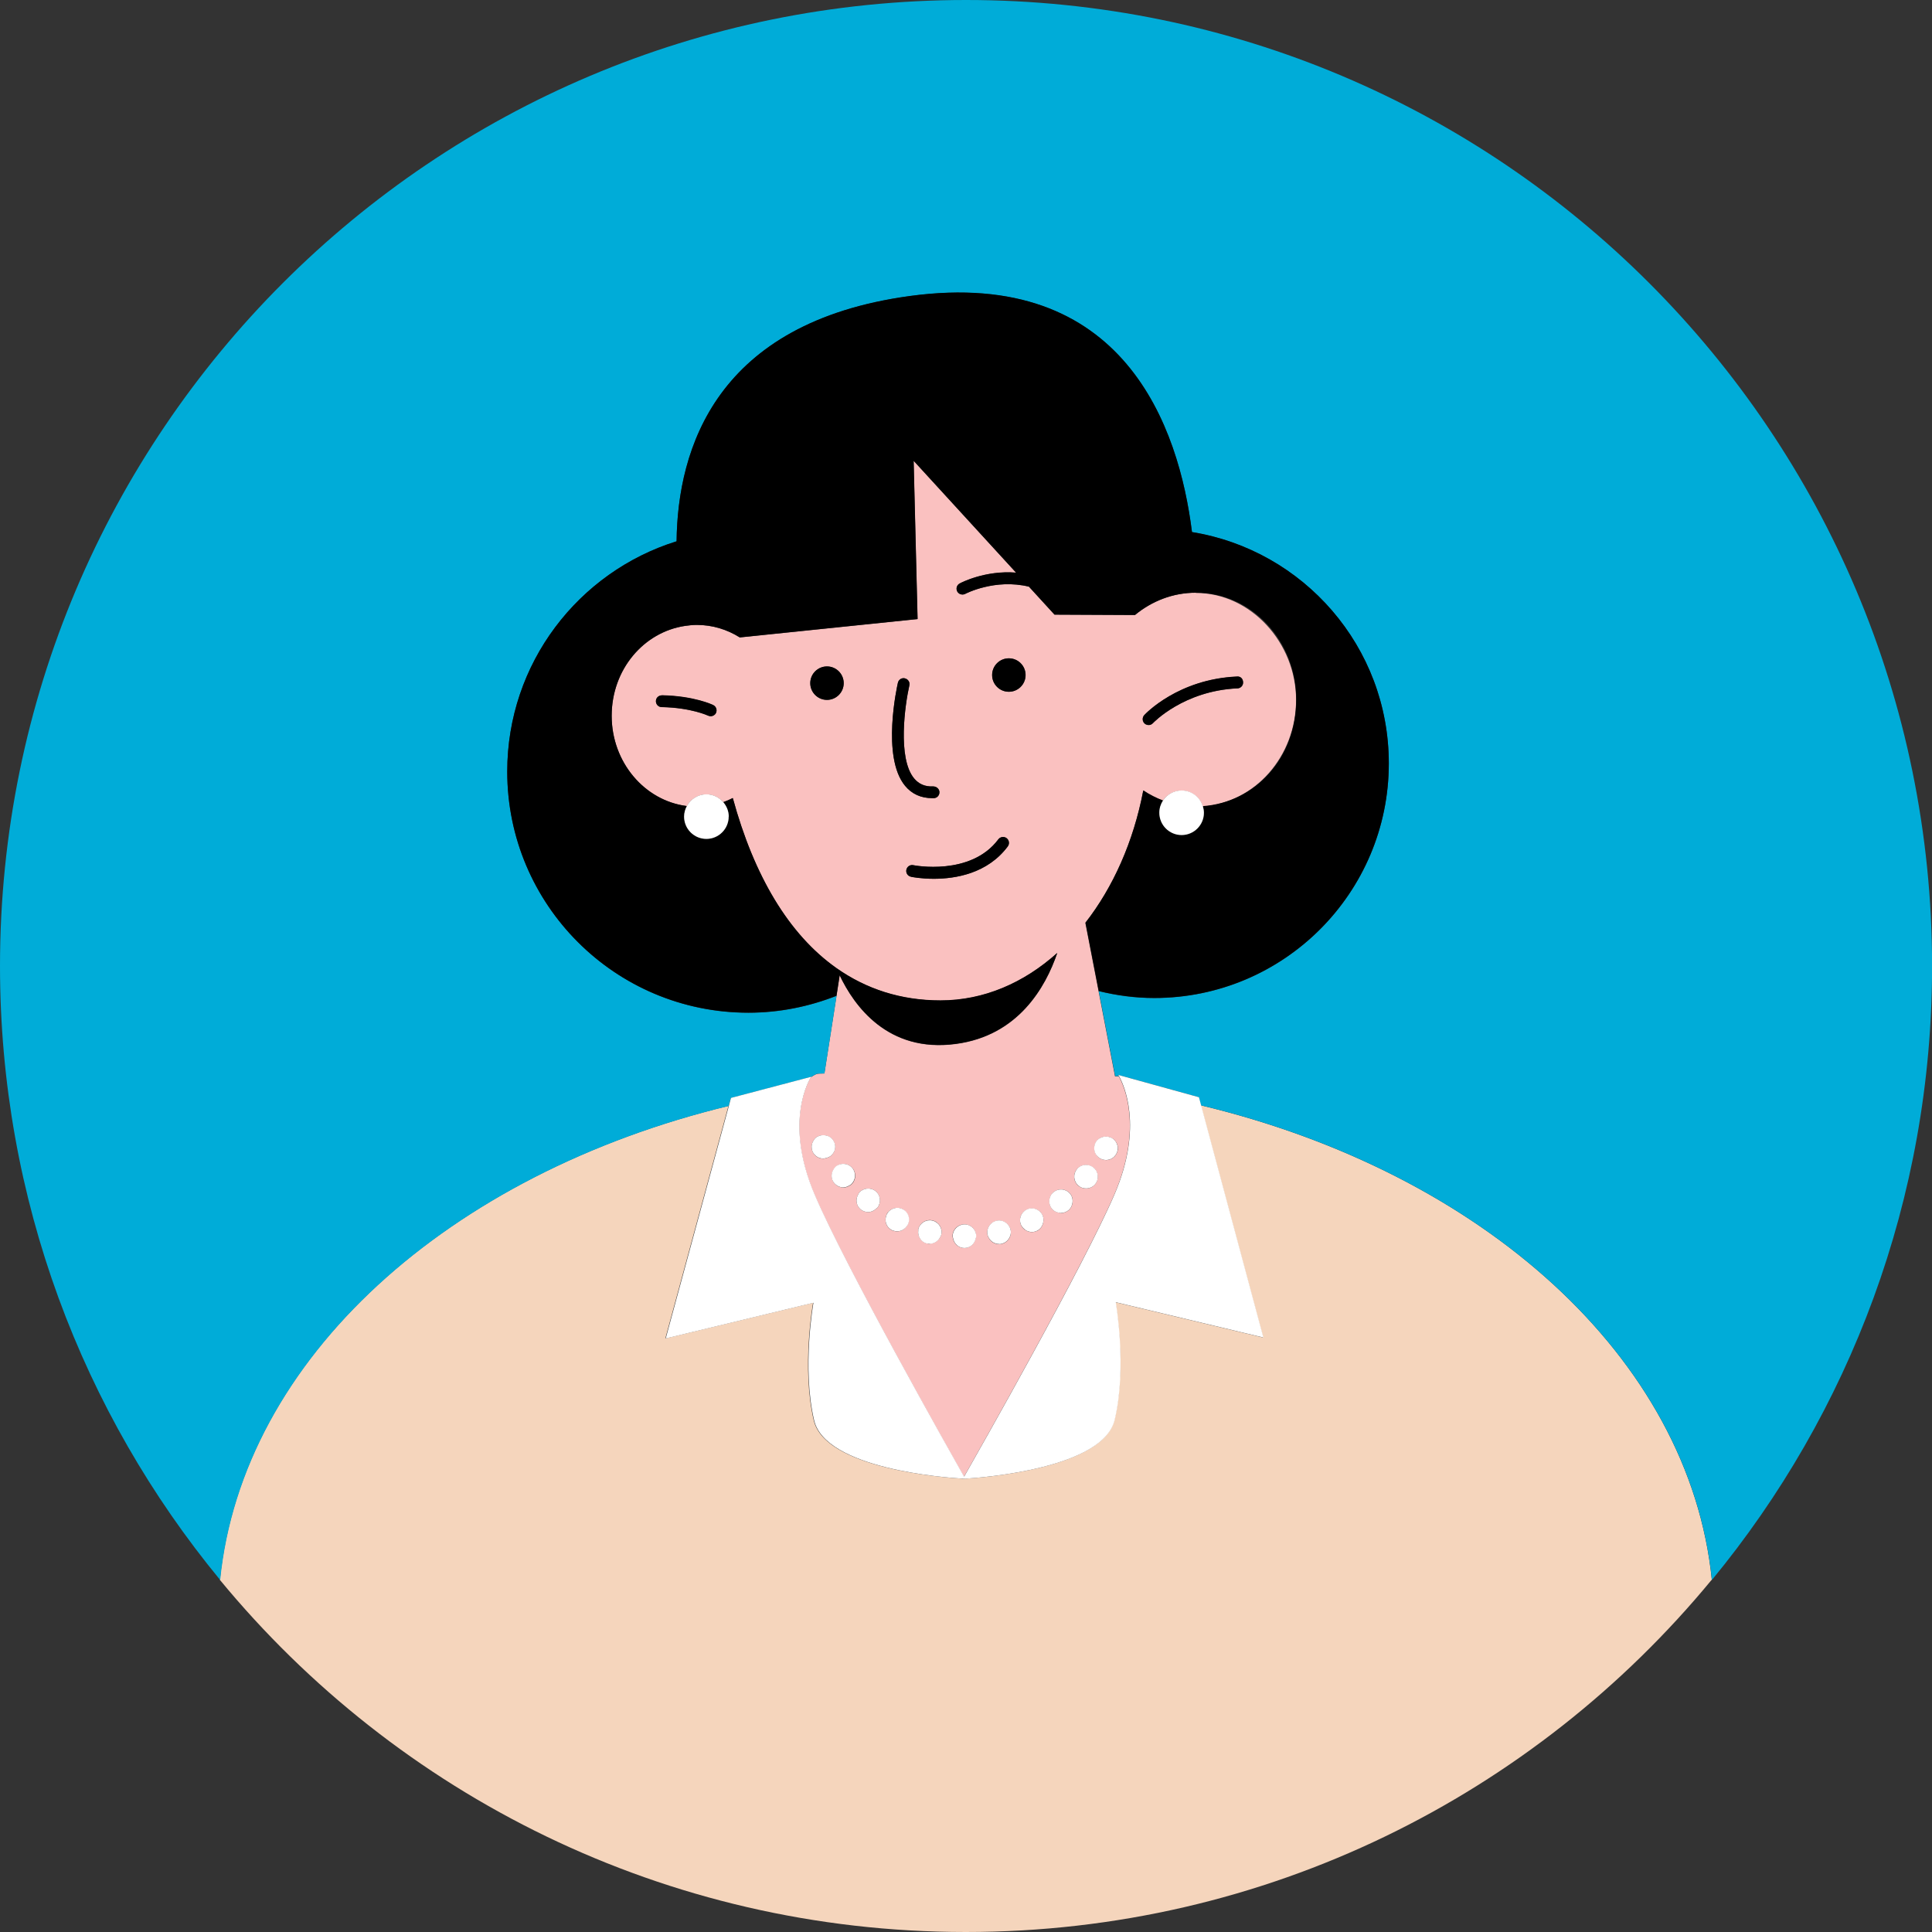 <?xml version="1.0" encoding="UTF-8"?>
<svg id="_レイヤー_2" data-name="レイヤー 2" xmlns="http://www.w3.org/2000/svg" viewBox="0 0 201.03 201.03">
  <rect x="0" y="0" width="201.03" height="201.03" fill="#333333" stroke="none"/>
  <defs>
    <style>
      .cls-1 {
        fill: #fff;
      }

      .cls-2 {
        fill: #f5d5bc;
      }

      .cls-3 {
        fill: #fac1c0;
      }

      .cls-4 {
        fill: #00acd8;
      }
    </style>
  </defs>
  <g id="_ベース" data-name="ベース">
    <g>
      <path class="cls-2" d="m178.12,164.4c-2.32-23.13-23.89-42.38-53.18-49.39l6.48,24.16-15.36-3.67s1.19,6.76-.11,12.23c-1.19,5.06-13.62,6.02-15.52,6.13,0,0,0,.01,0,.01,0,0-.05,0-.13,0-.08,0-.13,0-.13,0,0,0,0-.01,0-.01-1.9-.11-14.32-1.03-15.5-6.08-1.28-5.47-.07-12.22-.07-12.22l-15.37,3.71,6.57-24.2c-29.15,7.06-50.6,26.26-52.92,49.32,18.43,22.37,46.34,36.63,77.58,36.64h.05c31.24,0,59.15-14.27,77.58-36.63Z"/>
      <path class="cls-3" d="m124.45,61.68s-.02,0-.03,0c-2.39,0-4.58.88-6.33,2.32l-8.37-.04-2.66-2.91c-3.54-.87-6.6.73-6.63.75-.09.05-.19.07-.29.07-.22,0-.43-.12-.54-.32-.16-.3-.05-.67.25-.83.14-.08,2.65-1.38,5.87-1.13l-10.66-11.64.41,16.47-18.5,1.91c-1.31-.82-2.83-1.3-4.46-1.3-.41,0-.82.04-1.22.1-4.32.63-7.65,4.58-7.65,9.36s3.42,8.84,7.83,9.39c.39-.72,1.15-1.22,2.03-1.22.71,0,1.33.32,1.76.82.34-.12.67-.27.99-.43,2.2,8.07,5.81,14.19,10.79,17.7,3.09,2.17,6.69,3.36,10.82,3.36,4.5,0,8.68-1.82,12.15-4.94-1.22,3.58-4.07,8.6-10.54,9.46-7.11.96-10.62-4-12.1-7.14l-.33,2.14-1.26,8.07c-.46,0-.74.02-.79.04-.2.08-.41.21-.61.34-.13.2-2.9,4.58.38,12.26,3.16,7.4,14.23,27.01,15.54,29.33,1.32-2.32,12.46-21.97,15.65-29.38,3.04-7.07.94-11.45.48-12.27-.17-.05-.33-.04-.41-.02l-1.71-8.85-1.38-7.12c2.88-3.69,5.01-8.43,6.02-13.76.64.43,1.33.78,2.05,1.05.41-.63,1.13-1.05,1.94-1.05,1.05,0,1.92.69,2.21,1.64,5.42-.39,9.71-5.2,9.71-11.09s-4.67-11.12-10.42-11.12Zm-49.95,12.51c-.11.22-.32.34-.55.34-.09,0-.18-.02-.27-.06-.02,0-1.76-.83-4.83-.89-.34,0-.61-.29-.6-.62,0-.34.28-.6.62-.6,3.37.07,5.27.98,5.34,1.02.3.15.43.51.28.82Zm11.55-1.36c-.96,0-1.74-.78-1.74-1.74s.78-1.74,1.74-1.74,1.74.78,1.74,1.74-.78,1.74-1.74,1.74Zm7.38-1.78c.08-.33.4-.54.73-.46.33.08.54.4.46.73-.45,1.97-1.25,7.56.49,9.67.49.59,1.13.88,2.01.84.33.01.62.26.63.59.01.34-.25.62-.59.63-.05,0-.1,0-.15,0-1.18,0-2.14-.43-2.84-1.29-2.48-3.01-.81-10.41-.74-10.72Zm11.44,17.02c-2.11,2.83-5.45,3.37-7.7,3.37-1.33,0-2.28-.19-2.38-.21-.33-.07-.54-.39-.48-.72.07-.33.39-.54.72-.48.06.01,5.97,1.17,8.85-2.69.2-.27.59-.33.86-.12.27.2.33.59.12.86Zm.11-16.09c-.96,0-1.74-.78-1.74-1.74s.78-1.74,1.74-1.74,1.74.78,1.74,1.74-.78,1.74-1.74,1.74Zm-19.3,48.58c-.33,0-.65-.12-.87-.36-.23-.22-.36-.54-.36-.87,0-.26.1-.52.26-.73.03-.05.05-.1.09-.14.44-.44,1.26-.45,1.73,0,.23.23.37.55.37.87s-.14.64-.37.87c-.17.17-.39.26-.62.31-.08.02-.16.05-.24.05Zm2.08,3c-.36,0-.7-.15-.94-.44-.36-.43-.35-1.04-.04-1.48.06-.08.11-.17.19-.24.53-.43,1.3-.37,1.73.15.44.51.37,1.29-.15,1.73-.06.05-.13.08-.19.11-.19.11-.38.18-.59.18Zm2.57,2.56c-.28,0-.55-.1-.78-.28-.47-.39-.55-1.05-.25-1.56.03-.06.05-.12.09-.17.43-.51,1.2-.59,1.73-.16.51.43.59,1.2.16,1.73-.03.04-.07.05-.11.08-.23.23-.52.36-.84.36Zm3.03,2.01c-.2,0-.39-.05-.58-.13-.56-.3-.78-.96-.55-1.54.02-.04.01-.08.03-.11.31-.6,1.05-.83,1.65-.53h0c.6.32.83,1.06.51,1.65-.02.03-.04.05-.06.08-.23.37-.61.58-1.02.58Zm3.38,1.29c-.09,0-.18-.02-.28-.04h-.01c-.61-.15-.99-.75-.9-1.37,0-.04,0-.08,0-.12.16-.65.83-1.06,1.48-.9.66.16,1.07.82.91,1.48-.01.05-.04.09-.06.13-.19.48-.64.8-1.14.8Zm3.6.44c-.6,0-1.09-.45-1.19-1.03-.01-.07-.04-.13-.04-.2,0-.69.55-1.23,1.24-1.23s1.21.55,1.21,1.23c0,.1-.03.19-.06.28-.13.54-.59.95-1.17.95Zm3.9-.44c-.1.02-.2.04-.28.04-.45,0-.85-.24-1.06-.62-.06-.1-.11-.2-.14-.32-.16-.66.26-1.32.92-1.48.65-.16,1.31.26,1.47.92.04.16.04.33.01.48-.08.47-.43.87-.92.99Zm3.68-1.35c-.18.09-.37.13-.56.13-.24,0-.47-.08-.67-.21-.17-.11-.32-.26-.42-.46-.31-.61-.06-1.35.54-1.65.6-.31,1.35-.06,1.65.54.13.25.14.52.09.78-.07.36-.28.7-.63.88Zm3.26-2.13c-.23.18-.5.28-.77.28-.03,0-.06-.02-.09-.02-.32-.03-.64-.16-.86-.43-.43-.53-.34-1.3.18-1.73.53-.43,1.29-.35,1.72.18.27.33.31.75.2,1.12-.07.23-.18.44-.37.59Zm3.04-7.33c.45-.45,1.27-.45,1.73,0,.23.23.37.54.37.87s-.14.62-.35.86c-.23.23-.55.37-.87.37s-.65-.13-.87-.37c-.23-.22-.36-.54-.36-.86s.12-.65.36-.87Zm-.43,2.9c.51.44.58,1.21.15,1.73,0,0,0,0,0,0-.25.28-.59.43-.94.43-.28,0-.56-.1-.79-.29-.53-.44-.59-1.21-.15-1.73.44-.51,1.21-.57,1.73-.13Zm14.97-49.88c-5.61.25-8.77,3.59-8.8,3.62-.12.13-.29.2-.45.2-.15,0-.3-.05-.42-.16-.25-.23-.26-.62-.03-.87.14-.15,3.54-3.74,9.64-4.01.39-.04.63.25.64.59.02.34-.25.62-.58.64Z"/>
      <path class="cls-4" d="m100.52,0C45,0,0,45,0,100.52c0,24.26,8.6,46.51,22.91,63.88,2.32-23.06,23.77-42.26,52.92-49.32l.22-.83,8.35-2.2s-.01.01-.01.02c.2-.13.41-.25.61-.34.05-.02.33-.03.79-.04l1.26-8.07c-2.85,1.12-5.94,1.76-9.18,1.76-13.85,0-25.09-11.23-25.09-25.09,0-11.25,7.41-20.78,17.62-23.96.11-9.63,4.11-22.77,24.26-25.52,22.36-3.05,28.02,13.73,29.37,24.56,11.61,1.88,20.48,11.93,20.48,24.07,0,13.48-10.93,24.41-24.41,24.41-1.99,0-3.92-.26-5.77-.72l1.71,8.85c.09-.02.24-.03.41.02-.05-.09-.09-.15-.09-.15l8.36,2.31.23.85c29.28,7.01,50.85,26.26,53.18,49.39,14.31-17.37,22.91-39.62,22.91-63.88C201.03,45,156.03,0,100.52,0Z"/>
      <path d="m94.16,70.58c-.33-.08-.66.13-.73.46-.07.31-1.74,7.71.74,10.72.71.86,1.66,1.29,2.84,1.29.05,0,.1,0,.15,0,.34,0,.6-.29.59-.63-.01-.34-.3-.58-.63-.59-.88.04-1.52-.25-2.01-.84-1.74-2.11-.94-7.69-.49-9.67.08-.33-.13-.66-.46-.73Z"/>
      <path d="m94.78,91.23c.1.02,1.05.21,2.38.21,2.25,0,5.59-.54,7.7-3.37.2-.27.15-.65-.12-.86-.27-.2-.65-.15-.86.12-2.88,3.86-8.79,2.71-8.85,2.69-.34-.07-.65.15-.72.48-.07.33.14.66.48.72Z"/>
      <path d="m84.31,71.08c0,.96.78,1.74,1.74,1.74s1.74-.78,1.74-1.74-.78-1.74-1.74-1.74-1.74.78-1.74,1.74Z"/>
      <path d="m106.71,70.24c0-.96-.78-1.74-1.74-1.74s-1.74.78-1.74,1.74.78,1.74,1.74,1.74,1.74-.78,1.74-1.74Z"/>
      <path d="m77.86,105.37c3.25,0,6.34-.64,9.18-1.76l.33-2.14c1.49,3.14,4.99,8.1,12.1,7.14,6.47-.87,9.32-5.88,10.54-9.46-3.47,3.12-7.65,4.94-12.15,4.94-4.13,0-7.74-1.19-10.82-3.36-4.98-3.51-8.59-9.63-10.79-17.7-.32.16-.65.31-.99.43.35.41.57.93.57,1.51,0,1.28-1.04,2.32-2.32,2.32s-2.32-1.04-2.32-2.32c0-.4.11-.77.29-1.1-4.41-.55-7.83-4.54-7.83-9.39s3.33-8.72,7.65-9.36c.4-.06.8-.1,1.22-.1,1.63,0,3.15.48,4.46,1.3l18.5-1.91-.41-16.47,10.66,11.64c-3.22-.26-5.74,1.05-5.87,1.13-.3.16-.41.53-.25.83.11.21.32.32.54.32.1,0,.2-.02.29-.07.04-.02,3.09-1.61,6.63-.75l2.66,2.91,8.37.04c1.75-1.45,3.95-2.32,6.33-2.32.01,0,.02,0,.03,0,5.76,0,10.42,4.98,10.42,11.12s-4.29,10.69-9.71,11.09c.07.22.11.44.11.68,0,1.28-1.04,2.32-2.32,2.32s-2.32-1.04-2.32-2.32c0-.47.14-.91.38-1.27-.72-.27-1.41-.62-2.05-1.05-1.02,5.33-3.14,10.07-6.02,13.76l1.38,7.12c1.85.45,3.78.72,5.77.72,13.48,0,24.41-10.93,24.41-24.41,0-12.14-8.87-22.18-20.48-24.07-1.35-10.83-7.01-27.61-29.37-24.56-20.16,2.75-24.15,15.89-24.26,25.52-10.21,3.18-17.62,12.7-17.62,23.96,0,13.86,11.23,25.09,25.09,25.09Z"/>
      <path d="m68.87,72.35c-.34,0-.62.26-.62.6,0,.34.26.62.6.62,3.07.06,4.81.88,4.83.89.09.04.18.06.27.06.23,0,.45-.13.55-.34.15-.3.02-.67-.28-.82-.08-.04-1.98-.95-5.34-1.02Z"/>
      <path d="m119.52,75.44c.16,0,.33-.06.45-.2.03-.03,3.19-3.37,8.8-3.62.34-.02.6-.3.58-.64-.01-.34-.25-.63-.64-.59-6.11.27-9.5,3.86-9.64,4.01-.23.25-.21.64.03.87.12.11.27.16.42.16Z"/>
      <path class="cls-1" d="m124.72,114.16l-8.36-2.31s.04.06.09.15c.46.82,2.56,5.2-.48,12.27-3.18,7.41-14.33,27.06-15.65,29.38-1.31-2.32-12.39-21.93-15.54-29.33-3.28-7.68-.51-12.06-.38-12.26,0,0,.01-.02.01-.02l-8.35,2.2-.22.83-6.57,24.2,15.37-3.71s-1.21,6.76.07,12.22c1.18,5.05,13.59,5.97,15.5,6.08,0,0,0,.01,0,.01,0,0,.05,0,.13,0,.08,0,.13,0,.13,0,0,0,0-.01,0-.01,1.9-.12,14.33-1.08,15.52-6.13,1.3-5.47.11-12.23.11-12.23l15.36,3.67-6.48-24.16-.23-.85Z"/>
      <path class="cls-1" d="m115.09,120.7c.32,0,.64-.13.87-.37.22-.23.35-.54.35-.86s-.14-.64-.37-.87c-.45-.45-1.27-.45-1.73,0-.23.22-.36.54-.36.87s.12.64.36.86c.22.23.54.37.87.37Z"/>
      <path class="cls-1" d="m86.81,123.11c.25.29.59.44.94.44.21,0,.4-.07.59-.18.07-.04.13-.06.19-.11.51-.44.59-1.21.15-1.73-.43-.51-1.2-.57-1.73-.15-.08.07-.13.16-.19.24-.31.45-.32,1.05.04,1.48Z"/>
      <path class="cls-1" d="m103.96,129.45c.09,0,.18-.01.28-.04.49-.12.83-.52.92-.99.03-.16.03-.32-.01-.48-.16-.66-.82-1.08-1.47-.92-.66.16-1.08.82-.92,1.48.03.12.08.22.14.32.22.38.62.62,1.06.62Z"/>
      <path class="cls-1" d="m92.27,126.34s-.02.08-.03.11c-.24.58-.02,1.24.55,1.54.18.08.38.13.58.13.41,0,.79-.22,1.02-.58.02-.03.04-.05.06-.08.32-.6.09-1.34-.51-1.64h0c-.6-.32-1.35-.08-1.65.51Z"/>
      <path class="cls-1" d="m96.46,129.38c.1.02.2.04.28.04.5,0,.95-.32,1.14-.8.02-.05.05-.08.06-.13.16-.66-.25-1.32-.91-1.48-.65-.16-1.32.24-1.48.9,0,.04,0,.08,0,.12-.09.62.29,1.22.9,1.37h.01Z"/>
      <path class="cls-1" d="m100.35,129.86c.58,0,1.04-.41,1.17-.95.02-.09.06-.18.06-.28,0-.67-.54-1.23-1.21-1.23s-1.24.54-1.24,1.23c0,.07.03.13.04.2.1.58.58,1.03,1.19,1.03Z"/>
      <path class="cls-1" d="m112.07,121.64c-.44.52-.38,1.29.15,1.73.22.2.5.29.79.29.35,0,.7-.15.94-.43.43-.52.37-1.29-.15-1.73-.52-.44-1.29-.38-1.73.13Z"/>
      <path class="cls-1" d="m110.41,126.21c.27,0,.54-.1.77-.28.19-.16.31-.37.37-.59.11-.37.07-.79-.2-1.12-.43-.53-1.19-.61-1.72-.18-.53.43-.61,1.2-.18,1.73.22.27.54.41.86.43.03,0,.06.02.09.02Z"/>
      <path class="cls-1" d="m106.69,127.98c.2.13.43.21.67.21.2,0,.38-.04.56-.13.35-.18.56-.51.63-.88.05-.26.04-.52-.09-.78-.31-.6-1.05-.85-1.65-.54-.6.31-.85,1.04-.54,1.65.1.19.25.34.42.46Z"/>
      <path class="cls-1" d="m91.17,125.76s.08-.05.11-.08c.43-.53.36-1.3-.16-1.73-.53-.43-1.3-.35-1.73.16-.04.05-.06.11-.09.17-.3.51-.22,1.17.25,1.56.23.18.5.28.78.28.31,0,.6-.13.84-.36Z"/>
      <path class="cls-1" d="m84.8,118.45s-.06.1-.09.14c-.16.22-.26.47-.26.73,0,.33.12.65.36.87.22.23.54.36.87.36.08,0,.16-.03.24-.05.23-.05.45-.14.62-.31.23-.23.37-.54.37-.87s-.14-.64-.37-.87c-.47-.45-1.29-.44-1.73,0Z"/>
      <path class="cls-1" d="m75.83,84.98c0-.58-.22-1.1-.57-1.51-.43-.5-1.05-.82-1.76-.82-.88,0-1.64.5-2.03,1.22-.18.33-.29.7-.29,1.1,0,1.28,1.04,2.32,2.32,2.32s2.32-1.04,2.32-2.32Z"/>
      <path class="cls-1" d="m125.27,84.57c0-.24-.05-.46-.11-.68-.29-.95-1.16-1.64-2.21-1.64-.81,0-1.53.42-1.94,1.05-.24.37-.38.8-.38,1.27,0,1.28,1.04,2.32,2.32,2.32s2.32-1.04,2.32-2.32Z"/>
    </g>
  </g>
</svg>